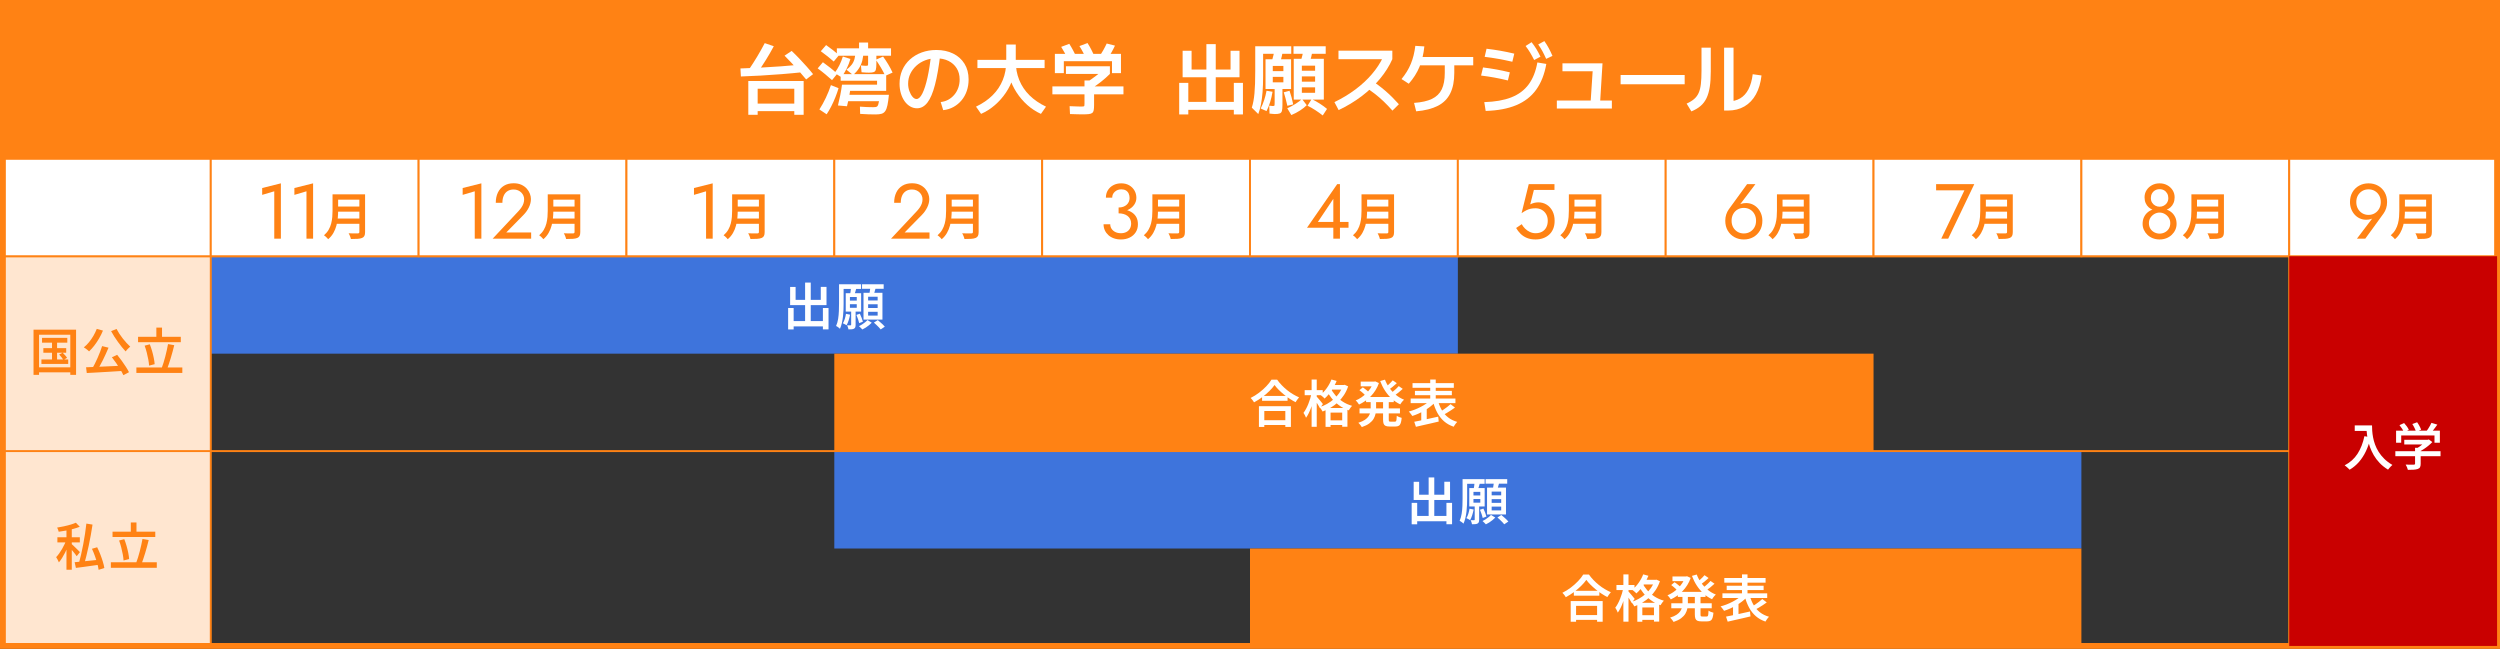 <?xml version="1.0" encoding="UTF-8"?><svg id="_レイヤー_2" xmlns="http://www.w3.org/2000/svg" width="1283" height="333" viewBox="0 0 1283 333"><rect x="0" y="0" width="1283" height="333" fill="#333333" stroke="none"/><defs><style>.cls-1,.cls-2,.cls-3,.cls-4{stroke:#ff8214;stroke-miterlimit:10;}.cls-1,.cls-5{fill:#fff;}.cls-2{stroke-width:3px;}.cls-2,.cls-4{fill:none;}.cls-6,.cls-3{fill:#ff8214;}.cls-7{fill:#c90000;}.cls-8{fill:#ffe6d0;}.cls-9{fill:#3e74dc;}</style></defs><g id="assets"><rect class="cls-9" x="108.17" y="131.5" width="640" height="50"/><rect class="cls-6" x="428.17" y="181.5" width="533.33" height="50"/><rect class="cls-9" x="428.17" y="231.5" width="640" height="50"/><rect class="cls-6" x="641.5" y="281.5" width="426.67" height="50"/><rect class="cls-8" x="1.5" y="131.5" width="106.67" height="200"/><rect class="cls-3" x="1.5" y="1.5" width="1280" height="80"/><rect class="cls-4" x="1.5" y="131.5" width="1280" height="200"/><path class="cls-5" d="M380.23,39.25l-.24-4.12c3.25-.11,6.61-.25,10.08-.42,3.47-.17,7.01-.39,10.64-.66,3.63-.27,7.27-.57,10.92-.92l.76,3.88c-3.76.4-7.49.75-11.18,1.04-3.69.29-7.3.54-10.82.74s-6.91.35-10.16.46ZM384.03,58.93v-17.36h28.4v17.36h-4.8v-1.88h-18.8v-3.88h18.8v-7.64h-18.8v13.4h-4.8ZM388.75,37.21l-4.36-1.6c1.39-2.03,2.77-4.19,4.16-6.5,1.39-2.31,2.69-4.63,3.92-6.98l4.64,1.6c-1.25,2.35-2.59,4.67-4.02,6.98-1.43,2.31-2.87,4.47-4.34,6.5ZM413.71,40.77c-1.04-1.28-2.19-2.63-3.46-4.06-1.27-1.43-2.55-2.84-3.86-4.24-1.31-1.4-2.56-2.7-3.76-3.9l3.64-2.44c1.25,1.17,2.53,2.45,3.84,3.82,1.31,1.37,2.58,2.75,3.82,4.14,1.24,1.39,2.35,2.71,3.34,3.96l-3.56,2.72Z"/><path class="cls-5" d="M426.99,41.13c-1.09-.99-2.25-1.99-3.46-3-1.21-1.01-2.51-2.03-3.9-3.04l2.68-3.16c1.36.99,2.66,1.97,3.9,2.94,1.24.97,2.39,1.97,3.46,2.98l-2.68,3.28ZM424.23,58.65l-3.72-2.48c1.17-1.81,2.27-3.8,3.3-5.96,1.03-2.16,1.9-4.33,2.62-6.52l3.92,1.56c-.45,1.52-1,3.08-1.64,4.68-.64,1.6-1.34,3.15-2.1,4.64-.76,1.49-1.55,2.85-2.38,4.08ZM427.87,31.57c-.96-.85-1.99-1.72-3.1-2.6-1.11-.88-2.29-1.77-3.54-2.68l2.72-3.16c1.23.85,2.39,1.71,3.5,2.58,1.11.87,2.15,1.73,3.14,2.58l-2.72,3.28ZM431.75,39.61l-3.44-2.2c.91-1.15,1.73-2.45,2.46-3.92.73-1.47,1.33-2.96,1.78-4.48l3.88,1.24c-.48,1.71-1.13,3.38-1.94,5.02-.81,1.64-1.73,3.09-2.74,4.34ZM445.99,37.29c-.37,0-.88-.01-1.52-.04-.64-.03-1.41-.08-2.32-.16l-.32-3.52c.64.08,1.17.13,1.6.16.43.03.76.04,1,.04.37,0,.63-.03.78-.08.15-.05.23-.18.26-.38.03-.2.04-.54.04-1.02v-3.68h-16.04v-3.8h11.4v-2.96h4.64v2.96h11.76v3.8h-7.52v4.08c0,1.36-.09,2.37-.26,3.02-.17.65-.53,1.08-1.06,1.28-.53.2-1.35.3-2.44.3ZM434.67,54.53l-4.64-.4c.45-1.79.85-3.56,1.2-5.32.35-1.76.64-3.55.88-5.36h18v-2h-18.68v-3.4h23.36v8.6h-18.52c-.19,1.31-.41,2.62-.68,3.94-.27,1.32-.57,2.63-.92,3.94ZM449.43,58.73c-1.15,0-2.39-.02-3.72-.06-1.33-.04-2.76-.11-4.28-.22l-.12-3.72c1.25.11,2.47.18,3.64.22,1.17.04,2.25.06,3.24.06.51,0,.91-.03,1.22-.08.31-.05.57-.17.78-.36.21-.19.39-.49.52-.9.13-.41.27-.99.4-1.74h-17.84v-3.28h22.92c-.21,2.19-.46,3.95-.74,5.3-.28,1.35-.66,2.37-1.14,3.06-.48.69-1.11,1.15-1.9,1.38-.79.23-1.78.34-2.98.34ZM437.83,38.53l-3.44-2.76c1.09-.8,1.98-1.64,2.66-2.52.68-.88,1.17-1.87,1.48-2.98.31-1.11.46-2.35.46-3.74h4.08c0,1.68-.18,3.21-.54,4.6-.36,1.39-.92,2.68-1.68,3.88-.76,1.2-1.77,2.37-3.02,3.52ZM454.31,38.93c-.64-1.41-1.38-2.82-2.22-4.22-.84-1.4-1.71-2.75-2.62-4.06l3.72-1.64c.91,1.25,1.79,2.59,2.64,4,.85,1.41,1.6,2.83,2.24,4.24l-3.76,1.68Z"/><path class="cls-5" d="M482.77,52.37c1.44-.16,2.75-.57,3.92-1.22,1.17-.65,2.19-1.49,3.06-2.52.87-1.03,1.54-2.21,2.02-3.54.48-1.33.72-2.77.72-4.32,0-2.21-.51-4.13-1.54-5.76-1.03-1.63-2.43-2.88-4.22-3.76s-3.87-1.32-6.24-1.32c-2,0-3.87.33-5.62,1-1.75.67-3.28,1.6-4.6,2.8-1.32,1.2-2.35,2.58-3.1,4.14s-1.12,3.26-1.12,5.1c0,1.31.21,2.56.64,3.76.43,1.2.97,2.18,1.62,2.94.65.76,1.34,1.14,2.06,1.14,1.04,0,2.04-.95,3-2.86.96-1.91,1.83-4.63,2.62-8.18.79-3.55,1.45-7.81,1.98-12.8l4.64.48c-.77,6.59-1.7,11.95-2.78,16.08s-2.37,7.17-3.88,9.12c-1.51,1.95-3.29,2.92-5.34,2.92-1.25,0-2.43-.32-3.52-.96-1.09-.64-2.05-1.53-2.86-2.68-.81-1.15-1.45-2.49-1.9-4.02-.45-1.53-.68-3.18-.68-4.94,0-2.53.46-4.85,1.38-6.96s2.23-3.93,3.94-5.48c1.71-1.55,3.71-2.75,6.02-3.6,2.31-.85,4.82-1.28,7.54-1.28,3.23,0,6.09.61,8.58,1.82,2.49,1.21,4.45,2.95,5.86,5.22,1.41,2.27,2.12,4.96,2.12,8.08,0,2.11-.31,4.07-.94,5.9-.63,1.83-1.52,3.43-2.68,4.82-1.16,1.39-2.53,2.52-4.12,3.4-1.59.88-3.35,1.43-5.3,1.64l-1.28-4.16Z"/><path class="cls-5" d="M503.49,58.45l-2.6-3.72c3.36-1.6,6.19-3.55,8.5-5.84,2.31-2.29,4.05-4.91,5.24-7.84,1.19-2.93,1.78-6.15,1.78-9.64v-8.56h4.88v8.56c0,2.88-.44,5.69-1.32,8.42-.88,2.73-2.12,5.29-3.72,7.68-1.6,2.39-3.48,4.52-5.64,6.4-2.16,1.88-4.53,3.39-7.12,4.54ZM501.61,34.93v-4.2h34.48v4.2h-34.48ZM534.21,58.45c-2.53-1.15-4.85-2.66-6.96-4.54-2.11-1.88-3.94-4.01-5.5-6.4-1.56-2.39-2.77-4.95-3.62-7.68-.85-2.73-1.28-5.54-1.28-8.42h4.44c0,3.49.59,6.71,1.78,9.64,1.19,2.93,2.93,5.55,5.24,7.84,2.31,2.29,5.14,4.24,8.5,5.84l-2.6,3.72Z"/><path class="cls-5" d="M555.6,58.69c-.64,0-1.48-.01-2.52-.04-1.04-.03-2.36-.07-3.96-.12l-.2-4.04c1.47.05,2.71.1,3.74.14,1.03.04,1.78.06,2.26.06.56,0,.95-.03,1.18-.08.23-.05.36-.19.4-.4.04-.21.06-.56.06-1.04v-4.76h-16.48v-4.08h16.48v-3.04h4.92v3.04h15.08v4.08h-15.08v5.48c0,1.12-.06,2-.18,2.64-.12.64-.37,1.11-.76,1.42-.39.31-.97.51-1.76.6-.79.09-1.85.14-3.18.14ZM541.36,37.53v-9.88h33.92v9.88h-4.6v-6.12h-24.72v6.12h-4.6ZM548.24,30.77c-.53-1.15-1.11-2.3-1.74-3.46-.63-1.16-1.26-2.25-1.9-3.26l4.16-1.56c.67,1.04,1.31,2.13,1.92,3.28.61,1.15,1.19,2.32,1.72,3.52l-4.16,1.48ZM547.04,37.93v-3.92h22.56v3.92h-22.56ZM557.64,30.57c-.56-1.23-1.15-2.43-1.76-3.6-.61-1.17-1.25-2.28-1.92-3.32l4.16-1.56c.67,1.04,1.31,2.15,1.92,3.34.61,1.19,1.2,2.39,1.76,3.62l-4.16,1.52ZM560.44,45.25l-2.4-3.2c1.57-1.04,3.11-2.13,4.6-3.28,1.49-1.15,2.89-2.31,4.2-3.48l2.76,2.64c-1.36,1.36-2.79,2.63-4.28,3.82-1.49,1.19-3.12,2.35-4.88,3.5ZM568.28,30.37l-4.2-1.12c.75-1.15,1.45-2.3,2.1-3.46.65-1.16,1.25-2.31,1.78-3.46l4.24,1.08c-.51,1.12-1.1,2.27-1.78,3.46-.68,1.19-1.39,2.35-2.14,3.5Z"/><path class="cls-5" d="M605.16,58.73v-16.2h4.68v9.76h9.28v-12.64h-12.2v-13.6h4.6v9.64h7.6v-13.04h4.8v13.04h7.6v-9.64h4.6v13.6h-12.2v12.64h9.28v-9.76h4.68v16.2h-4.68v-2.36h-23.36v2.36h-4.68Z"/><path class="cls-5" d="M645.75,58.53l-3.32-3.28c.35-1.12.63-2.26.84-3.42.21-1.16.39-2.45.52-3.88.13-1.43.23-3.09.3-4.98.07-1.89.1-4.11.1-6.64v-12.6h18.48v3.88h-14.44v11.36c0,3.12-.09,5.87-.28,8.26-.19,2.39-.46,4.49-.82,6.32-.36,1.83-.82,3.49-1.38,4.98ZM649.99,57.01l-3-1.32c.67-1.33,1.26-2.78,1.78-4.34s.93-3.15,1.22-4.78l3.08.52c-.29,1.81-.7,3.57-1.22,5.26-.52,1.69-1.14,3.25-1.86,4.66ZM654.23,58.53c-.27,0-.62-.03-1.06-.08-.44-.05-.99-.11-1.66-.16l-.12-4.08c.48.05.87.1,1.18.14s.51.06.62.06c.32,0,.55-.03.68-.08.13-.05.21-.22.24-.5.03-.28.04-.74.04-1.38v-6.76h-.96v-3.44h5.44v-2.8h-5.44v-2.96h5.44v-2.64h-5.44v11.84h-3.72v-15.28h13.12v15.28h-4.44v8.12c0,1.39-.09,2.41-.26,3.08-.17.67-.54,1.11-1.1,1.32-.56.21-1.41.32-2.56.32ZM656.95,32.25l-4.24-.8c.29-1.01.57-2.08.84-3.2s.52-2.33.76-3.64l4.24.72c-.24,1.31-.49,2.53-.76,3.66-.27,1.13-.55,2.22-.84,3.26ZM660.67,54.29c-.27-1.23-.56-2.43-.88-3.62-.32-1.19-.64-2.29-.96-3.3l2.96-.8c.37,1.09.72,2.23,1.04,3.4s.6,2.37.84,3.6l-3,.72ZM662.71,59.05l-2.08-3.48c1.52-.69,2.95-1.46,4.28-2.3,1.33-.84,2.43-1.66,3.28-2.46l2.44,3.16c-.88.91-2.02,1.81-3.42,2.72-1.4.91-2.9,1.69-4.5,2.36ZM663.83,27.61v-3.88h16.52v3.88h-16.52ZM663.95,51.13v-20.96h15.44v20.96h-11.28v-3.52h6.8v-2.8h-6.8v-2.88h6.8v-2.72h-6.8v-2.92h6.8v-2.6h-6.8v17.44h-4.16ZM672.03,32.41l-4.52-.76c.32-1.09.62-2.22.9-3.38.28-1.16.53-2.38.74-3.66l4.6.72c-.24,1.28-.5,2.51-.78,3.7-.28,1.19-.59,2.31-.94,3.38ZM678.83,59.25c-1.15-.91-2.39-1.8-3.74-2.68-1.35-.88-2.7-1.65-4.06-2.32l2.12-3.4c1.49.72,2.92,1.52,4.28,2.4,1.36.88,2.56,1.76,3.6,2.64l-2.2,3.36Z"/><path class="cls-5" d="M684.83,52.41c3.95-1.92,7.53-4.09,10.76-6.5,3.23-2.41,6.04-5.02,8.44-7.82,2.4-2.8,4.33-5.75,5.8-8.84l1.44,1.12h-24.36v-4.36h27.64v4.36c-1.55,3.49-3.67,6.86-6.36,10.1-2.69,3.24-5.84,6.22-9.44,8.94-3.6,2.72-7.52,5.08-11.76,7.08l-2.16-4.08ZM714.59,56.77c-1.52-1.73-3.02-3.31-4.5-4.72-1.48-1.41-3.01-2.73-4.6-3.96-1.59-1.23-3.29-2.41-5.1-3.56l3.16-3.4c2.64,1.65,5.13,3.5,7.48,5.54,2.35,2.04,4.64,4.31,6.88,6.82l-3.32,3.28Z"/><path class="cls-5" d="M719.26,40.57c2.05-2.48,3.65-5.09,4.78-7.82,1.13-2.73,1.9-5.81,2.3-9.22l4.64.28c-.4,3.95-1.24,7.46-2.52,10.54-1.28,3.08-3.11,5.95-5.48,8.62l-3.72-2.4ZM725.7,52.81c3.81-.27,6.87-.95,9.18-2.06,2.31-1.11,3.98-2.74,5.02-4.9s1.56-4.96,1.56-8.4v-6.2h4.88v6.2c0,4.19-.69,7.67-2.06,10.46-1.37,2.79-3.5,4.92-6.38,6.4s-6.59,2.42-11.12,2.82l-1.08-4.32ZM726.86,33.53v-4.28h29.2v4.28h-29.2Z"/><path class="cls-5" d="M773.85,41.29c-2.51-.61-4.84-1.11-7-1.5-2.16-.39-4.41-.73-6.76-1.02l1-4.16c2.35.29,4.6.63,6.76,1.02,2.16.39,4.49.89,7,1.5l-1,4.16ZM761.73,52.41c5.49-.16,10.11-.97,13.86-2.44,3.75-1.47,6.71-3.68,8.9-6.64,2.19-2.96,3.68-6.72,4.48-11.28l4.6.76c-.93,5.31-2.67,9.71-5.2,13.22-2.53,3.51-5.94,6.15-10.22,7.94-4.28,1.79-9.51,2.77-15.7,2.96l-.72-4.52ZM776.13,31.69c-2.56-.59-4.96-1.08-7.2-1.48s-4.57-.75-7-1.04l.96-4.16c2.45.29,4.8.63,7.04,1.02s4.64.89,7.2,1.5l-1,4.16ZM787.33,30.81c-.72-1.44-1.42-2.73-2.1-3.86-.68-1.13-1.45-2.25-2.3-3.34l3.08-1.96c.91,1.15,1.73,2.32,2.46,3.52.73,1.2,1.43,2.51,2.1,3.92l-3.24,1.72ZM793.49,30.21c-.67-1.49-1.31-2.82-1.94-3.98-.63-1.16-1.34-2.3-2.14-3.42l3.16-1.72c.83,1.17,1.57,2.37,2.24,3.6.67,1.23,1.31,2.56,1.92,4l-3.24,1.52Z"/><path class="cls-5" d="M798.97,55.69v-4.08h28.24v4.08h-28.24ZM816.21,53.81l1.24-18.76,1.36,1.52h-16.96v-4.08h20.56l-1.32,21.36-4.88-.04Z"/><path class="cls-5" d="M831.69,43.25v-4.76h32.88v4.76h-32.88Z"/><path class="cls-5" d="M865.57,53.17c1.55-.69,2.82-1.47,3.82-2.32,1-.85,1.78-1.89,2.34-3.12.56-1.23.95-2.76,1.16-4.6.21-1.84.32-4.12.32-6.84v-11.84h4.76v12.2c0,3.07-.17,5.72-.52,7.96-.35,2.24-.9,4.15-1.66,5.74-.76,1.59-1.77,2.93-3.04,4.02-1.27,1.09-2.85,2.03-4.74,2.8l-2.44-4ZM884.81,56.73V24.45h4.84v30.12l-2.84-2.52c2.4,0,4.48-.52,6.24-1.56,1.76-1.04,3.18-2.6,4.26-4.68s1.81-4.65,2.18-7.72l4.52.64c-.43,3.79-1.39,7.03-2.88,9.72-1.49,2.69-3.45,4.75-5.88,6.16-2.43,1.41-5.24,2.12-8.44,2.12h-2Z"/><rect class="cls-1" x="1.5" y="81.5" width="106.67" height="50"/><rect class="cls-1" x="108.17" y="81.5" width="106.67" height="50"/><path class="cls-6" d="M134.55,96.49l9.6-2.4v28.4h-3.4v-24.32l-6.2,1.84v-3.52Z"/><path class="cls-6" d="M151.08,96.49l9.6-2.4v28.4h-3.4v-24.32l-6.2,1.84v-3.52Z"/><path class="cls-6" d="M170.67,99.74h2.86v8.45c0,1.13-.06,2.34-.18,3.63-.12,1.29-.36,2.6-.7,3.93-.35,1.33-.86,2.59-1.55,3.8-.68,1.2-1.58,2.28-2.69,3.21-.14-.19-.34-.42-.6-.69-.26-.27-.53-.52-.81-.77-.28-.24-.52-.43-.73-.55,1-.87,1.8-1.82,2.39-2.85.59-1.03,1.03-2.11,1.31-3.22s.47-2.23.56-3.34c.09-1.11.13-2.17.13-3.17v-8.42ZM172.41,112.14h13.23v2.73h-13.23v-2.73ZM172.54,99.74h13.16v2.73h-13.16v-2.73ZM172.57,105.98h13.26v2.65h-13.26v-2.65ZM184.4,99.74h2.96v19.34c0,.87-.12,1.53-.36,2-.24.47-.64.81-1.2,1.04-.59.24-1.35.39-2.27.45s-2.08.09-3.44.09c-.05-.28-.14-.59-.27-.95-.13-.36-.27-.71-.43-1.08-.16-.36-.31-.67-.47-.91.64.03,1.29.06,1.94.06.65,0,1.22.01,1.72.01h1.03c.31-.02.52-.08.64-.2.11-.11.17-.3.17-.56v-19.32Z"/><rect class="cls-1" x="214.83" y="81.5" width="106.67" height="50"/><path class="cls-6" d="M237.44,96.49l9.6-2.4v28.4h-3.4v-24.32l-6.2,1.84v-3.52Z"/><path class="cls-6" d="M266.07,108.37c.61-.67,1.14-1.33,1.58-1.98.44-.65.77-1.32,1-2,.23-.68.34-1.39.34-2.14,0-.61-.12-1.21-.36-1.8-.24-.59-.59-1.12-1.06-1.6-.47-.48-1.03-.87-1.7-1.16s-1.43-.44-2.28-.44c-1.2,0-2.23.27-3.1.82-.87.55-1.53,1.33-1.98,2.36-.45,1.03-.68,2.25-.68,3.66h-3.4c0-2,.36-3.75,1.08-5.26.72-1.51,1.77-2.68,3.14-3.52,1.37-.84,3.02-1.26,4.94-1.26,1.55,0,2.88.26,4,.78s2.04,1.19,2.76,2c.72.81,1.25,1.69,1.6,2.62.35.93.52,1.83.52,2.68,0,1.44-.35,2.87-1.04,4.28-.69,1.41-1.59,2.68-2.68,3.8l-8.92,9.08h12.76v3.2h-19.76l13.24-14.12Z"/><path class="cls-6" d="M281.11,99.74h2.86v8.45c0,1.13-.06,2.34-.18,3.63-.12,1.29-.36,2.6-.7,3.93-.35,1.33-.86,2.59-1.55,3.8-.68,1.2-1.58,2.28-2.69,3.21-.14-.19-.34-.42-.6-.69-.26-.27-.53-.52-.81-.77-.28-.24-.52-.43-.73-.55,1-.87,1.8-1.82,2.39-2.85.59-1.03,1.03-2.11,1.31-3.22s.47-2.23.56-3.34c.09-1.11.13-2.17.13-3.17v-8.42ZM282.85,112.14h13.23v2.73h-13.23v-2.73ZM282.98,99.74h13.16v2.73h-13.16v-2.73ZM283.01,105.98h13.26v2.65h-13.26v-2.65ZM294.84,99.74h2.96v19.34c0,.87-.12,1.53-.36,2-.24.47-.64.81-1.2,1.04-.59.24-1.35.39-2.27.45s-2.08.09-3.44.09c-.05-.28-.14-.59-.27-.95-.13-.36-.27-.71-.43-1.08-.16-.36-.31-.67-.47-.91.64.03,1.29.06,1.94.06.65,0,1.22.01,1.72.01h1.03c.31-.02.52-.08.64-.2.11-.11.17-.3.17-.56v-19.32Z"/><rect class="cls-1" x="321.5" y="81.5" width="106.67" height="50"/><path class="cls-6" d="M356.15,96.49l9.6-2.4v28.4h-3.4v-24.32l-6.2,1.84v-3.52Z"/><path class="cls-6" d="M375.74,99.74h2.86v8.45c0,1.13-.06,2.34-.18,3.63-.12,1.29-.36,2.6-.7,3.93-.35,1.33-.86,2.59-1.55,3.8-.68,1.2-1.58,2.28-2.69,3.21-.14-.19-.34-.42-.6-.69-.26-.27-.53-.52-.81-.77-.28-.24-.52-.43-.73-.55,1-.87,1.8-1.82,2.39-2.85s1.03-2.11,1.31-3.22.47-2.23.56-3.34.13-2.17.13-3.17v-8.42ZM377.48,112.14h13.23v2.73h-13.23v-2.73ZM377.61,99.74h13.16v2.73h-13.16v-2.73ZM377.63,105.98h13.26v2.65h-13.26v-2.65ZM389.46,99.74h2.96v19.34c0,.87-.12,1.53-.36,2-.24.47-.64.81-1.2,1.04-.59.24-1.35.39-2.27.45-.93.06-2.08.09-3.45.09-.05-.28-.14-.59-.27-.95-.13-.36-.27-.71-.43-1.08-.16-.36-.31-.67-.47-.91.64.03,1.29.06,1.94.06.65,0,1.22.01,1.72.01h1.03c.31-.02.52-.08.64-.2.11-.11.17-.3.17-.56v-19.32Z"/><rect class="cls-1" x="428.17" y="81.5" width="106.67" height="50"/><path class="cls-6" d="M470.51,108.37c.61-.67,1.14-1.33,1.58-1.98.44-.65.77-1.32,1-2,.23-.68.34-1.39.34-2.14,0-.61-.12-1.21-.36-1.8-.24-.59-.59-1.12-1.06-1.6-.47-.48-1.03-.87-1.7-1.16s-1.43-.44-2.28-.44c-1.2,0-2.23.27-3.1.82-.87.55-1.53,1.33-1.98,2.36-.45,1.03-.68,2.25-.68,3.66h-3.4c0-2,.36-3.75,1.08-5.26.72-1.51,1.77-2.68,3.14-3.52,1.37-.84,3.02-1.26,4.94-1.26,1.55,0,2.88.26,4,.78s2.04,1.19,2.76,2c.72.81,1.25,1.69,1.6,2.62.35.93.52,1.83.52,2.68,0,1.44-.35,2.87-1.04,4.28-.69,1.41-1.59,2.68-2.68,3.8l-8.92,9.08h12.76v3.2h-19.76l13.24-14.12Z"/><path class="cls-6" d="M485.55,99.74h2.86v8.45c0,1.13-.06,2.34-.18,3.63-.12,1.29-.36,2.6-.7,3.93-.35,1.33-.86,2.59-1.55,3.8-.68,1.2-1.58,2.28-2.69,3.21-.14-.19-.34-.42-.6-.69-.26-.27-.53-.52-.81-.77-.28-.24-.52-.43-.73-.55,1-.87,1.8-1.82,2.39-2.85.59-1.03,1.03-2.11,1.31-3.22s.47-2.23.56-3.34c.09-1.11.13-2.17.13-3.17v-8.42ZM487.29,112.14h13.23v2.73h-13.23v-2.73ZM487.42,99.74h13.16v2.73h-13.16v-2.73ZM487.45,105.98h13.26v2.65h-13.26v-2.65ZM499.28,99.74h2.96v19.34c0,.87-.12,1.53-.36,2-.24.47-.64.81-1.2,1.04-.59.24-1.35.39-2.27.45s-2.08.09-3.44.09c-.05-.28-.14-.59-.27-.95-.13-.36-.27-.71-.43-1.08-.16-.36-.31-.67-.47-.91.64.03,1.29.06,1.94.06.65,0,1.22.01,1.72.01h1.03c.31-.02.52-.08.64-.2.11-.11.17-.3.17-.56v-19.32Z"/><rect class="cls-1" x="534.83" y="81.5" width="106.67" height="50"/><path class="cls-6" d="M571.58,122.29c-1.09-.4-2.03-.95-2.8-1.66s-1.37-1.53-1.8-2.48c-.43-.95-.64-1.97-.64-3.06h3.44c0,.88.23,1.67.7,2.36.47.69,1.11,1.24,1.94,1.64.83.4,1.77.6,2.84.6s1.99-.21,2.78-.62c.79-.41,1.39-.99,1.82-1.74.43-.75.64-1.63.64-2.64,0-.85-.17-1.61-.5-2.26-.33-.65-.79-1.2-1.38-1.64-.59-.44-1.27-.77-2.04-.98-.77-.21-1.61-.32-2.52-.32v-2.2c1.36,0,2.63.15,3.82.44,1.19.29,2.24.75,3.16,1.38.92.63,1.64,1.43,2.16,2.42.52.99.78,2.17.78,3.56,0,1.57-.38,2.95-1.14,4.12-.76,1.17-1.79,2.08-3.1,2.72s-2.8.96-4.48.96c-1.36,0-2.59-.2-3.68-.6ZM574.06,106.49c.91,0,1.71-.13,2.4-.38.69-.25,1.28-.6,1.76-1.04s.85-.95,1.1-1.54c.25-.59.38-1.21.38-1.88,0-.88-.16-1.66-.48-2.34-.32-.68-.79-1.21-1.42-1.58-.63-.37-1.41-.56-2.34-.56-1.31,0-2.41.41-3.32,1.22-.91.81-1.36,1.83-1.36,3.06h-3.24c0-1.47.34-2.75,1.02-3.84.68-1.09,1.61-1.95,2.8-2.58,1.19-.63,2.54-.94,4.06-.94,1.6,0,2.98.35,4.14,1.04,1.16.69,2.05,1.6,2.68,2.72.63,1.12.94,2.35.94,3.68s-.39,2.51-1.16,3.6c-.77,1.09-1.84,1.96-3.2,2.6-1.36.64-2.95.96-4.76.96v-2.2Z"/><path class="cls-6" d="M591.41,99.74h2.86v8.45c0,1.13-.06,2.34-.18,3.63-.12,1.29-.36,2.6-.7,3.93-.35,1.33-.86,2.59-1.55,3.8-.68,1.2-1.58,2.28-2.69,3.21-.14-.19-.34-.42-.6-.69-.26-.27-.53-.52-.81-.77-.28-.24-.52-.43-.73-.55,1-.87,1.8-1.82,2.39-2.85.59-1.03,1.03-2.11,1.31-3.22s.47-2.23.56-3.34c.09-1.11.13-2.17.13-3.17v-8.42ZM593.15,112.14h13.23v2.73h-13.23v-2.73ZM593.28,99.74h13.16v2.73h-13.16v-2.73ZM593.3,105.98h13.26v2.65h-13.26v-2.65ZM605.13,99.74h2.96v19.34c0,.87-.12,1.53-.36,2-.24.47-.64.81-1.2,1.04-.59.24-1.35.39-2.27.45s-2.08.09-3.44.09c-.05-.28-.14-.59-.27-.95-.13-.36-.27-.71-.43-1.08-.16-.36-.31-.67-.47-.91.64.03,1.29.06,1.94.06.65,0,1.22.01,1.72.01h1.03c.31-.02.52-.08.64-.2.11-.11.17-.3.17-.56v-19.32Z"/><rect class="cls-1" x="641.5" y="81.5" width="106.67" height="50"/><path class="cls-6" d="M686.26,94.49h1.4v28h-3.4v-20.44l-7.92,11.84h15.72v3h-21.32l15.52-22.4Z"/><path class="cls-6" d="M698.74,99.74h2.86v8.45c0,1.13-.06,2.34-.18,3.63-.12,1.29-.36,2.6-.7,3.93-.35,1.33-.86,2.59-1.55,3.8-.68,1.2-1.58,2.28-2.69,3.21-.14-.19-.34-.42-.6-.69-.26-.27-.53-.52-.81-.77-.28-.24-.52-.43-.73-.55,1-.87,1.8-1.82,2.39-2.85.59-1.03,1.03-2.11,1.31-3.22s.47-2.23.56-3.34c.09-1.11.13-2.17.13-3.17v-8.42ZM700.48,112.14h13.23v2.73h-13.23v-2.73ZM700.61,99.74h13.16v2.73h-13.16v-2.73ZM700.64,105.98h13.26v2.65h-13.26v-2.65ZM712.47,99.74h2.96v19.34c0,.87-.12,1.53-.36,2-.24.47-.64.81-1.2,1.04-.59.24-1.35.39-2.27.45s-2.08.09-3.44.09c-.05-.28-.14-.59-.27-.95-.13-.36-.27-.71-.43-1.08-.16-.36-.31-.67-.47-.91.64.03,1.29.06,1.94.06.65,0,1.22.01,1.72.01h1.03c.31-.02.52-.08.64-.2.11-.11.17-.3.17-.56v-19.32Z"/><rect class="cls-1" x="748.17" y="81.5" width="106.67" height="50"/><path class="cls-6" d="M797.07,117.49c-.51,1.2-1.21,2.2-2.12,3-.91.8-1.95,1.4-3.12,1.8-1.17.4-2.44.6-3.8.6-1.71,0-3.19-.27-4.46-.8-1.27-.53-2.35-1.25-3.24-2.14-.89-.89-1.65-1.87-2.26-2.94l2.88-1.96c.43.8.99,1.55,1.7,2.26.71.71,1.53,1.28,2.46,1.72.93.44,1.91.66,2.92.66,1.33,0,2.47-.27,3.4-.8.93-.53,1.65-1.28,2.14-2.24.49-.96.74-2.08.74-3.36s-.27-2.4-.82-3.36c-.55-.96-1.29-1.71-2.24-2.24-.95-.53-2.02-.8-3.22-.8-.88,0-1.69.07-2.42.22-.73.15-1.47.4-2.2.76-.73.36-1.58.87-2.54,1.54l3.68-14.92h13.2v3h-10.56l-1.88,7.4c.67-.35,1.35-.61,2.06-.78.71-.17,1.41-.26,2.1-.26,1.6,0,3.03.4,4.3,1.2,1.27.8,2.26,1.91,2.98,3.32.72,1.41,1.08,3.05,1.08,4.92,0,1.6-.25,3-.76,4.2Z"/><path class="cls-6" d="M805.15,99.74h2.86v8.45c0,1.13-.06,2.34-.18,3.63-.12,1.29-.36,2.6-.7,3.93-.35,1.33-.86,2.59-1.55,3.8-.68,1.2-1.58,2.28-2.69,3.21-.14-.19-.34-.42-.6-.69-.26-.27-.53-.52-.81-.77-.28-.24-.52-.43-.73-.55,1-.87,1.8-1.82,2.39-2.85.59-1.03,1.03-2.11,1.31-3.22s.47-2.23.56-3.34c.09-1.11.13-2.17.13-3.17v-8.42ZM806.89,112.14h13.23v2.73h-13.23v-2.73ZM807.02,99.74h13.16v2.73h-13.16v-2.73ZM807.05,105.98h13.26v2.65h-13.26v-2.65ZM818.88,99.74h2.96v19.34c0,.87-.12,1.53-.36,2-.24.47-.64.81-1.2,1.04-.59.24-1.35.39-2.27.45s-2.08.09-3.44.09c-.05-.28-.14-.59-.27-.95-.13-.36-.27-.71-.43-1.08-.16-.36-.31-.67-.47-.91.64.03,1.29.06,1.94.06.65,0,1.22.01,1.72.01h1.03c.31-.02.52-.08.64-.2.11-.11.17-.3.17-.56v-19.32Z"/><rect class="cls-1" x="854.83" y="81.5" width="106.67" height="50"/><path class="cls-6" d="M900.89,94.49l-8.76,11.56-.24-.2c.53-.67,1.15-1.11,1.86-1.32.71-.21,1.51-.32,2.42-.32,1.15,0,2.22.23,3.22.68,1,.45,1.88,1.09,2.64,1.92.76.83,1.35,1.79,1.78,2.9.43,1.11.64,2.3.64,3.58,0,1.92-.42,3.6-1.26,5.04-.84,1.44-1.97,2.56-3.4,3.36-1.43.8-3.05,1.2-4.86,1.2s-3.4-.4-4.84-1.2c-1.44-.8-2.58-1.92-3.42-3.36-.84-1.44-1.26-3.12-1.26-5.04,0-1.15.16-2.21.48-3.2.32-.99.75-1.85,1.28-2.6l9.44-13h4.28ZM889.47,116.67c.55.97,1.29,1.74,2.24,2.3.95.56,2.02.84,3.22.84s2.27-.28,3.22-.84c.95-.56,1.69-1.33,2.24-2.3.55-.97.82-2.1.82-3.38s-.27-2.42-.82-3.42c-.55-1-1.29-1.78-2.24-2.34-.95-.56-2.02-.84-3.22-.84s-2.27.28-3.22.84c-.95.56-1.69,1.34-2.24,2.34-.55,1-.82,2.14-.82,3.42s.27,2.41.82,3.38Z"/><path class="cls-6" d="M911.94,99.74h2.86v8.45c0,1.13-.06,2.34-.18,3.63-.12,1.29-.36,2.6-.7,3.93-.35,1.33-.86,2.59-1.55,3.8-.68,1.2-1.58,2.28-2.69,3.21-.14-.19-.34-.42-.6-.69-.26-.27-.53-.52-.81-.77-.28-.24-.52-.43-.73-.55,1-.87,1.8-1.82,2.39-2.85.59-1.03,1.03-2.11,1.31-3.22s.47-2.23.56-3.34c.09-1.11.13-2.17.13-3.17v-8.42ZM913.69,112.14h13.23v2.73h-13.23v-2.73ZM913.82,99.74h13.16v2.73h-13.16v-2.73ZM913.84,105.98h13.26v2.65h-13.26v-2.65ZM925.67,99.74h2.96v19.34c0,.87-.12,1.53-.36,2-.24.47-.64.81-1.2,1.04-.59.24-1.35.39-2.27.45s-2.08.09-3.44.09c-.05-.28-.14-.59-.27-.95-.13-.36-.27-.71-.43-1.08-.16-.36-.31-.67-.47-.91.64.03,1.29.06,1.94.06.65,0,1.22.01,1.72.01h1.03c.31-.02.52-.08.64-.2.11-.11.17-.3.17-.56v-19.32Z"/><rect class="cls-1" x="961.5" y="81.5" width="106.67" height="50"/><path class="cls-6" d="M993.61,94.49h19.6l-13.4,28h-3.56l11.88-24.8h-14.52v-3.2Z"/><path class="cls-6" d="M1016.28,99.74h2.86v8.45c0,1.13-.06,2.34-.18,3.63-.12,1.29-.36,2.6-.7,3.93-.35,1.33-.86,2.59-1.55,3.8-.68,1.2-1.58,2.28-2.69,3.21-.14-.19-.34-.42-.6-.69-.26-.27-.53-.52-.81-.77-.28-.24-.52-.43-.73-.55,1-.87,1.8-1.82,2.39-2.85.59-1.03,1.03-2.11,1.31-3.22s.47-2.23.56-3.34c.09-1.11.13-2.17.13-3.17v-8.42ZM1018.02,112.14h13.23v2.73h-13.23v-2.73ZM1018.15,99.74h13.16v2.73h-13.16v-2.73ZM1018.17,105.98h13.26v2.65h-13.26v-2.65ZM1030,99.74h2.96v19.34c0,.87-.12,1.53-.36,2-.24.47-.64.81-1.2,1.04-.59.24-1.35.39-2.27.45s-2.08.09-3.44.09c-.05-.28-.14-.59-.27-.95-.13-.36-.27-.71-.43-1.08-.16-.36-.31-.67-.47-.91.64.03,1.29.06,1.94.06.65,0,1.22.01,1.72.01h1.03c.31-.02.52-.08.64-.2.11-.11.17-.3.17-.56v-19.32Z"/><rect class="cls-1" x="1068.17" y="81.5" width="106.67" height="50"/><path class="cls-6" d="M1100.28,111.47c.47-1,1.11-1.84,1.92-2.52s1.75-1.19,2.8-1.54c1.05-.35,2.15-.52,3.3-.52s2.25.17,3.3.52c1.05.35,1.99.86,2.8,1.54.81.68,1.45,1.52,1.92,2.52.47,1,.7,2.14.7,3.42,0,1.09-.22,2.12-.66,3.08s-1.05,1.81-1.84,2.56c-.79.75-1.71,1.33-2.76,1.74-1.05.41-2.21.62-3.46.62s-2.41-.21-3.46-.62c-1.05-.41-1.97-.99-2.76-1.74-.79-.75-1.4-1.6-1.84-2.56s-.66-1.99-.66-3.08c0-1.28.23-2.42.7-3.42ZM1101.6,97.63c.68-1.08,1.6-1.94,2.76-2.58s2.47-.96,3.94-.96,2.78.32,3.94.96c1.16.64,2.08,1.5,2.76,2.58.68,1.08,1.02,2.29,1.02,3.62,0,1.09-.19,2.07-.56,2.94-.37.87-.9,1.61-1.58,2.22-.68.61-1.49,1.08-2.44,1.4-.95.32-1.99.48-3.14.48s-2.19-.16-3.14-.48c-.95-.32-1.76-.79-2.44-1.4-.68-.61-1.21-1.35-1.58-2.22-.37-.87-.56-1.85-.56-2.94,0-1.33.34-2.54,1.02-3.62ZM1103.6,117.41c.52.8,1.2,1.41,2.04,1.84.84.43,1.73.64,2.66.64s1.82-.21,2.66-.64c.84-.43,1.52-1.04,2.04-1.84.52-.8.78-1.77.78-2.92,0-1.01-.26-1.93-.78-2.74-.52-.81-1.2-1.46-2.04-1.94s-1.73-.72-2.66-.72-1.82.24-2.66.72c-.84.48-1.52,1.13-2.04,1.94-.52.81-.78,1.73-.78,2.74,0,1.15.26,2.12.78,2.92ZM1104.44,103.97c.41.67.96,1.19,1.64,1.56.68.37,1.42.56,2.22.56s1.54-.19,2.22-.56c.68-.37,1.23-.89,1.64-1.56.41-.67.62-1.44.62-2.32s-.19-1.67-.58-2.36c-.39-.69-.91-1.23-1.58-1.62-.67-.39-1.44-.58-2.32-.58s-1.62.19-2.3.58c-.68.39-1.21.93-1.6,1.62-.39.69-.58,1.48-.58,2.36s.21,1.65.62,2.32Z"/><path class="cls-6" d="M1124.64,99.74h2.86v8.45c0,1.13-.06,2.34-.18,3.63-.12,1.29-.36,2.6-.7,3.93-.35,1.33-.86,2.59-1.55,3.8-.68,1.2-1.58,2.28-2.69,3.21-.14-.19-.34-.42-.6-.69-.26-.27-.53-.52-.81-.77-.28-.24-.52-.43-.73-.55,1-.87,1.8-1.82,2.39-2.85.59-1.03,1.03-2.11,1.31-3.22s.47-2.23.56-3.34c.09-1.11.13-2.17.13-3.17v-8.42ZM1126.38,112.14h13.23v2.73h-13.23v-2.73ZM1126.51,99.74h13.16v2.73h-13.16v-2.73ZM1126.53,105.98h13.26v2.65h-13.26v-2.65ZM1138.36,99.74h2.96v19.34c0,.87-.12,1.53-.36,2-.24.47-.64.81-1.2,1.04-.59.24-1.35.39-2.27.45s-2.08.09-3.44.09c-.05-.28-.14-.59-.27-.95-.13-.36-.27-.71-.43-1.08-.16-.36-.31-.67-.47-.91.64.03,1.29.06,1.94.06.65,0,1.22.01,1.72.01h1.03c.31-.02.52-.08.64-.2.11-.11.17-.3.17-.56v-19.32Z"/><rect class="cls-1" x="1174.83" y="81.5" width="106.67" height="50"/><line class="cls-1" x1="1174.83" y1="131.5" x2="1174.83" y2="331.5"/><line class="cls-1" x1="108.17" y1="131.5" x2="108.17" y2="331.5"/><path class="cls-6" d="M1209.57,122.49l8.76-11.56.24.2c-.53.67-1.15,1.11-1.86,1.32-.71.21-1.51.32-2.42.32-1.15,0-2.22-.23-3.22-.68-1-.45-1.88-1.09-2.64-1.92-.76-.83-1.35-1.79-1.78-2.9-.43-1.11-.64-2.3-.64-3.58,0-1.92.42-3.6,1.26-5.04.84-1.44,1.98-2.56,3.42-3.36,1.44-.8,3.05-1.2,4.84-1.2s3.43.4,4.86,1.2c1.43.8,2.56,1.92,3.4,3.36.84,1.44,1.26,3.12,1.26,5.04,0,1.15-.16,2.21-.48,3.2-.32.99-.75,1.85-1.28,2.6l-9.44,13h-4.28ZM1220.99,100.31c-.55-.97-1.29-1.74-2.24-2.3-.95-.56-2.02-.84-3.22-.84s-2.27.28-3.22.84c-.95.56-1.69,1.33-2.24,2.3-.55.97-.82,2.1-.82,3.38s.27,2.41.82,3.4c.55.99,1.29,1.77,2.24,2.34.95.57,2.02.86,3.22.86s2.27-.29,3.22-.86c.95-.57,1.69-1.35,2.24-2.34.55-.99.82-2.12.82-3.4s-.27-2.41-.82-3.38Z"/><path class="cls-6" d="M1231.34,99.74h2.86v8.45c0,1.13-.06,2.34-.18,3.63-.12,1.29-.36,2.6-.7,3.93-.35,1.33-.86,2.59-1.55,3.8-.68,1.2-1.58,2.28-2.69,3.21-.14-.19-.34-.42-.6-.69-.26-.27-.53-.52-.81-.77-.28-.24-.52-.43-.73-.55,1-.87,1.8-1.82,2.39-2.85.59-1.03,1.03-2.11,1.31-3.22s.47-2.23.56-3.34c.09-1.11.13-2.17.13-3.17v-8.42ZM1233.09,112.14h13.23v2.73h-13.23v-2.73ZM1233.22,99.74h13.16v2.73h-13.16v-2.73ZM1233.24,105.98h13.26v2.65h-13.26v-2.65ZM1245.07,99.74h2.96v19.34c0,.87-.12,1.53-.36,2-.24.47-.64.81-1.2,1.04-.59.24-1.35.39-2.27.45s-2.08.09-3.44.09c-.05-.28-.14-.59-.27-.95-.13-.36-.27-.71-.43-1.08-.16-.36-.31-.67-.47-.91.64.03,1.29.06,1.94.06.65,0,1.22.01,1.72.01h1.03c.31-.02.52-.08.64-.2.11-.11.17-.3.17-.56v-19.32Z"/><rect class="cls-2" x="1.5" y="1.5" width="1280" height="330"/><path class="cls-6" d="M17.2,169.2h21.84v23.19h-2.96v-20.62h-16.04v20.62h-2.83v-23.19ZM18.74,188.52h18.69v2.57h-18.69v-2.57ZM21.26,184.49h13.75v2.29h-13.75v-2.29ZM21.57,173.41h12.97v2.44h-12.97v-2.44ZM22.25,178.66h11.73v2.37h-11.73v-2.37ZM26.69,174.16h2.6v11.54h-2.6v-11.54ZM30.36,181.94l1.77-.94c.42.4.85.84,1.29,1.34s.78.93,1,1.31l-1.87,1.07c-.23-.38-.55-.84-.96-1.36s-.82-1-1.22-1.42Z"/><path class="cls-6" d="M49.67,168.78l3.17.88c-.56,1.37-1.22,2.71-1.99,4.03-.77,1.32-1.59,2.54-2.47,3.68-.88,1.14-1.76,2.12-2.67,2.95-.19-.21-.45-.44-.78-.7-.33-.26-.67-.52-1.01-.77-.35-.25-.65-.45-.91-.58.94-.75,1.82-1.62,2.65-2.63.83-1.01,1.59-2.1,2.28-3.28.68-1.18,1.26-2.37,1.73-3.59ZM44.16,188.49c1.21-.05,2.58-.11,4.1-.17,1.52-.06,3.12-.13,4.81-.21,1.69-.08,3.42-.16,5.19-.23,1.77-.08,3.51-.16,5.23-.25l-.08,2.7c-2.24.14-4.49.28-6.77.42-2.28.14-4.45.26-6.53.38-2.07.11-3.93.21-5.58.3l-.36-2.94ZM52.4,177.62l3.3.81c-.42,1.01-.87,2.04-1.35,3.09s-.98,2.11-1.49,3.15c-.51,1.04-1.03,2.02-1.55,2.95-.52.93-1.02,1.77-1.51,2.54l-2.57-.81c.47-.8.94-1.68,1.43-2.65.48-.97.96-1.98,1.42-3.02.46-1.04.89-2.08,1.29-3.12.4-1.04.75-2.02,1.04-2.94ZM59.81,168.81c.4.78.87,1.59,1.42,2.43.55.84,1.14,1.67,1.78,2.48.64.81,1.29,1.58,1.95,2.3s1.28,1.35,1.87,1.88c-.24.19-.51.43-.81.72-.29.29-.58.58-.86.88s-.51.58-.7.85c-.61-.66-1.24-1.4-1.91-2.22-.67-.82-1.33-1.69-1.99-2.61-.66-.92-1.29-1.85-1.9-2.79-.61-.94-1.15-1.88-1.64-2.79l2.78-1.12ZM57.42,183.34l2.7-1.25c.76.92,1.53,1.92,2.31,2.99.78,1.07,1.5,2.12,2.16,3.15.66,1.02,1.2,1.95,1.61,2.78l-2.89,1.53c-.36-.83-.87-1.79-1.52-2.86-.65-1.07-1.36-2.17-2.12-3.28-.76-1.11-1.52-2.13-2.26-3.07Z"/><path class="cls-6" d="M69.99,188.57h23.58v2.81h-23.58v-2.81ZM70.85,172.84h21.94v2.76h-21.94v-2.76ZM74.23,177.39l2.65-.7c.43,1.09.82,2.25,1.17,3.47.35,1.22.64,2.41.87,3.58.23,1.16.39,2.21.45,3.15l-2.86.75c-.05-.92-.19-1.97-.4-3.15-.22-1.18-.49-2.39-.81-3.64s-.68-2.4-1.08-3.46ZM80.24,168.13h2.91v6.24h-2.91v-6.24ZM86.22,176.58l3.2.57c-.26,1.06-.54,2.15-.84,3.28-.3,1.13-.62,2.24-.95,3.33-.33,1.09-.66,2.13-.99,3.11-.33.98-.65,1.86-.96,2.64l-2.7-.62c.31-.81.62-1.72.94-2.73s.61-2.06.9-3.17c.29-1.11.55-2.21.79-3.3.24-1.09.45-2.12.62-3.09Z"/><path class="cls-6" d="M34.13,276.84l1.74.81c-.29.94-.65,1.91-1.07,2.92-.42,1.01-.88,2.02-1.38,3-.5.99-1.02,1.92-1.56,2.78s-1.08,1.62-1.64,2.26c-.14-.4-.35-.86-.64-1.38-.29-.52-.54-.95-.77-1.3.52-.54,1.04-1.17,1.56-1.9s1.02-1.5,1.5-2.33c.48-.82.91-1.66,1.3-2.5.39-.84.71-1.63.95-2.38ZM38.94,268.26l2,2.08c-1.01.4-2.11.76-3.33,1.09-1.21.33-2.46.62-3.74.86-1.28.24-2.53.44-3.74.6-.05-.31-.16-.68-.33-1.09-.17-.42-.32-.76-.48-1.04,1.16-.19,2.34-.41,3.52-.66,1.19-.25,2.31-.54,3.38-.86,1.07-.32,1.97-.65,2.72-.98ZM29.45,275.72h11.52v2.65h-11.52v-2.65ZM34.11,270.58h2.73v21.79h-2.73v-21.79ZM36.71,279.16c.21.17.52.45.92.83.41.38.84.8,1.31,1.26.47.46.89.88,1.27,1.26.38.38.65.66.81.83l-1.66,2.11c-.21-.33-.49-.72-.85-1.18-.36-.46-.73-.93-1.13-1.42-.4-.48-.79-.94-1.17-1.38-.38-.43-.7-.78-.96-1.04l1.46-1.27ZM38.29,288.52c1.06-.09,2.3-.2,3.72-.35s2.94-.3,4.55-.47c1.61-.16,3.22-.33,4.84-.51l.05,2.55c-1.46.21-2.93.42-4.42.62s-2.92.41-4.3.6c-1.38.19-2.64.35-3.78.49l-.65-2.94ZM44.32,268.7l3.17.52c-.26,1.72-.56,3.5-.88,5.34-.33,1.85-.69,3.68-1.08,5.5-.39,1.82-.79,3.56-1.2,5.21-.41,1.66-.8,3.16-1.18,4.51l-2.7-.57c.38-1.35.77-2.87,1.16-4.56s.76-3.45,1.1-5.28c.35-1.83.66-3.66.94-5.49.28-1.83.5-3.56.68-5.19ZM47.21,281.63l2.65-.78c.57,1.13,1.11,2.34,1.61,3.63.5,1.29.94,2.54,1.31,3.76s.63,2.3.77,3.25l-2.94.94c-.12-.94-.35-2.02-.69-3.26s-.74-2.51-1.21-3.82c-.47-1.31-.97-2.54-1.51-3.7Z"/><path class="cls-6" d="M56.89,288.57h23.58v2.81h-23.58v-2.81ZM57.75,272.84h21.94v2.76h-21.94v-2.76ZM61.13,277.39l2.65-.7c.43,1.09.82,2.25,1.17,3.47.35,1.22.64,2.41.87,3.58.23,1.16.39,2.21.45,3.15l-2.86.75c-.05-.92-.19-1.97-.4-3.15-.22-1.18-.49-2.39-.81-3.64s-.68-2.4-1.08-3.46ZM67.13,268.13h2.91v6.24h-2.91v-6.24ZM73.11,276.58l3.2.57c-.26,1.06-.54,2.15-.84,3.28-.3,1.13-.62,2.24-.95,3.33-.33,1.09-.66,2.13-.99,3.11-.33.98-.65,1.86-.96,2.64l-2.7-.62c.31-.81.62-1.72.94-2.73s.61-2.06.9-3.17c.29-1.11.55-2.21.79-3.3.24-1.09.45-2.12.62-3.09Z"/><line class="cls-4" x1="1174.83" y1="231.5" x2="1.5" y2="231.5"/><path class="cls-5" d="M404.47,158.07h2.83v11h-2.83v-11ZM405.49,147.26h2.81v6.63h12.92v-6.66h2.94v9.36h-18.67v-9.33ZM405.85,164.78h17.94v2.73h-17.94v-2.73ZM413.18,145.02h2.89v21.42h-2.89v-21.42ZM422.31,158.07h2.89v10.97h-2.89v-10.97Z"/><path class="cls-5" d="M430.57,145.88h2.37v9.96c0,.95-.02,2-.06,3.13-.04,1.14-.13,2.28-.26,3.44-.13,1.16-.32,2.28-.57,3.37-.25,1.08-.58,2.07-.98,2.95-.14-.16-.33-.33-.58-.52-.25-.19-.5-.37-.75-.55-.25-.17-.47-.29-.66-.36.48-1.09.83-2.3,1.04-3.61.21-1.32.34-2.66.39-4.03.05-1.37.08-2.64.08-3.82v-9.96ZM431.3,145.88h10.61v2.39h-10.61v-2.39ZM434.16,161.06l2.11.42c-.19.99-.44,1.97-.75,2.95-.31.98-.67,1.82-1.07,2.51-.21-.16-.51-.34-.9-.55s-.72-.37-1-.49c.4-.62.73-1.37,1-2.24.27-.87.47-1.73.61-2.6ZM434.03,150.46h7.9v9.46h-7.9v-9.46ZM436.81,159.48h2.29v7.2c0,.52-.06.94-.17,1.25s-.33.56-.66.75c-.33.17-.72.28-1.18.31-.46.03-1.01.05-1.65.05-.03-.29-.13-.65-.27-1.05-.15-.41-.29-.76-.43-1.05.4.02.76.03,1.09.03h.68c.21-.02.31-.13.31-.34v-7.15ZM436.18,152.41v1.85h3.51v-1.85h-3.51ZM436.18,156.1v1.87h3.51v-1.87h-3.51ZM436.76,147.52l2.73.34c-.19.68-.38,1.34-.57,2-.19.66-.37,1.22-.55,1.69l-2.11-.39c.1-.54.2-1.14.3-1.82.09-.68.16-1.28.19-1.82ZM439.51,161.61l1.77-.62c.31.66.62,1.37.92,2.15.3.77.52,1.43.64,1.96l-1.9.73c-.12-.54-.32-1.2-.58-2-.27-.8-.55-1.53-.85-2.21ZM445.18,164.26l2.21,1.35c-.4.42-.87.85-1.42,1.3-.55.45-1.11.86-1.7,1.23-.59.37-1.16.69-1.72.95-.21-.24-.48-.53-.82-.86-.34-.33-.64-.61-.9-.83.54-.26,1.08-.56,1.62-.91s1.06-.72,1.55-1.12c.49-.4.88-.77,1.17-1.12ZM442.4,145.88h11.1v2.34h-11.1v-2.34ZM443.15,150.25h9.72v13.78h-9.72v-13.78ZM445.52,152.3v1.9h4.89v-1.9h-4.89ZM445.52,156.15v1.92h4.89v-1.92h-4.89ZM445.52,160v1.95h4.89v-1.95h-4.89ZM446.66,147.13l2.83.31c-.21.76-.42,1.52-.64,2.27-.22.75-.41,1.41-.58,1.96l-2.18-.39c.07-.4.14-.84.22-1.33.08-.48.15-.98.22-1.48.07-.5.11-.95.13-1.35ZM448.48,165.56l2-1.27c.4.33.83.69,1.29,1.09.46.4.9.79,1.31,1.18s.75.75,1.01,1.08l-2.11,1.43c-.24-.33-.56-.7-.96-1.1-.4-.41-.82-.82-1.26-1.25-.44-.42-.87-.81-1.29-1.16Z"/><path class="cls-5" d="M654.12,197.57c-.71,1.02-1.62,2.08-2.72,3.16-1.1,1.08-2.32,2.12-3.65,3.11-1.33.99-2.73,1.87-4.19,2.65-.1-.23-.26-.48-.46-.75-.2-.28-.41-.55-.64-.82-.23-.27-.44-.5-.65-.69,1.51-.75,2.96-1.64,4.34-2.69s2.63-2.16,3.74-3.33c1.11-1.17,1.98-2.29,2.63-3.37h2.91c.69.99,1.47,1.93,2.34,2.83.87.9,1.79,1.75,2.77,2.54.98.79,1.99,1.5,3.04,2.12s2.08,1.15,3.11,1.59c-.33.36-.65.77-.96,1.21s-.6.87-.86,1.29c-1.01-.54-2.02-1.14-3.06-1.82-1.03-.68-2.02-1.41-2.98-2.2-.95-.79-1.84-1.59-2.65-2.4-.81-.81-1.51-1.62-2.08-2.42ZM646.08,208.46h16.41v10.63h-2.86v-8.16h-10.79v8.16h-2.76v-10.63ZM647.33,215.64h13.57v2.47h-13.57v-2.47ZM647.7,203.21h13.08v2.47h-13.08v-2.47Z"/><path class="cls-5" d="M673.07,201.96l1.64.57c-.21,1.04-.46,2.12-.77,3.24-.3,1.12-.65,2.21-1.03,3.28-.38,1.07-.8,2.06-1.25,2.98-.45.92-.92,1.71-1.4,2.37-.12-.38-.32-.81-.58-1.29-.27-.48-.52-.89-.74-1.23.45-.57.88-1.24,1.3-2.02.42-.77.81-1.6,1.17-2.5.36-.89.68-1.8.96-2.72.28-.92.51-1.81.7-2.68ZM669.56,200.22h9.26v2.6h-9.26v-2.6ZM673.12,194.79h2.63v24.26h-2.63v-24.26ZM675.65,203.47c.16.16.39.41.7.77s.64.74.99,1.16c.35.42.67.81.96,1.17.29.36.5.62.62.78l-1.53,2.11c-.16-.31-.36-.68-.62-1.12-.26-.43-.54-.88-.83-1.35-.29-.47-.58-.91-.86-1.33s-.51-.75-.7-1.01l1.27-1.17ZM689.14,197.57h.49l.47-.1,1.77.81c-.55,1.65-1.28,3.15-2.17,4.5-.89,1.35-1.91,2.56-3.05,3.63s-2.39,2-3.73,2.79c-1.34.8-2.73,1.47-4.17,2-.17-.35-.41-.74-.71-1.18-.3-.44-.59-.8-.87-1.08,1.33-.4,2.63-.95,3.87-1.65,1.25-.7,2.4-1.52,3.47-2.46,1.07-.94,2-1.98,2.79-3.12.8-1.14,1.41-2.37,1.85-3.69v-.44ZM683.29,194.76l2.68.73c-.49,1.18-1.05,2.32-1.7,3.43-.65,1.11-1.36,2.15-2.12,3.11-.76.96-1.55,1.8-2.37,2.51-.14-.17-.34-.38-.61-.62-.27-.24-.54-.48-.82-.7-.28-.23-.52-.41-.73-.55,1.2-.94,2.29-2.1,3.29-3.5,1-1.4,1.79-2.86,2.38-4.41ZM680.27,209.37h11.23v9.62h-2.68v-7.25h-5.98v7.33h-2.57v-9.7ZM682.9,199.23c.55,1.16,1.33,2.34,2.34,3.54s2.24,2.28,3.69,3.25c1.46.97,3.11,1.73,4.97,2.26-.19.17-.39.4-.61.68-.22.28-.42.56-.61.86-.19.29-.36.56-.49.78-1.89-.66-3.57-1.54-5.06-2.65-1.48-1.11-2.75-2.33-3.8-3.65s-1.88-2.64-2.48-3.94l2.05-1.12ZM681.31,215.72h8.97v2.39h-8.97v-2.39ZM682.87,197.57h6.99v2.39h-6.99v-2.39Z"/><path class="cls-5" d="M704.81,195.83h.49l.49-.1,1.87.86c-.45,1.32-1.03,2.54-1.73,3.65-.7,1.12-1.5,2.14-2.39,3.07-.89.93-1.85,1.75-2.89,2.46s-2.09,1.33-3.19,1.85c-.19-.31-.45-.68-.78-1.1-.33-.42-.64-.76-.94-1,.99-.4,1.94-.91,2.86-1.53.92-.62,1.78-1.33,2.59-2.13.81-.8,1.52-1.66,2.15-2.6s1.11-1.91,1.46-2.91v-.49ZM703.43,205.03h2.78v4.5c0,.92-.09,1.83-.26,2.74-.17.91-.51,1.79-1,2.64-.49.85-1.23,1.64-2.2,2.37-.97.73-2.26,1.36-3.87,1.9-.12-.21-.29-.45-.49-.73-.21-.28-.42-.55-.65-.82-.23-.27-.44-.49-.65-.66,1.42-.45,2.55-.96,3.39-1.53.84-.57,1.47-1.19,1.9-1.85.42-.66.71-1.33.84-2.03.14-.69.21-1.39.21-2.08v-4.45ZM697.66,200.25l1.74-1.46c.36.23.74.49,1.13.81s.77.62,1.13.92c.36.3.67.58.91.82l-1.85,1.61c-.21-.24-.49-.52-.83-.85-.35-.32-.72-.65-1.12-.98-.4-.33-.77-.62-1.12-.88ZM697.71,209.58h20.75v2.57h-20.75v-2.57ZM698.31,195.83h7.49v2.42h-7.49v-2.42ZM701.07,203.73h14.2v2.63h-14.2v-2.63ZM710.76,194.84c.57,1.51,1.33,2.93,2.29,4.26.95,1.33,2.06,2.52,3.33,3.56,1.26,1.04,2.66,1.86,4.19,2.47-.23.17-.46.4-.7.69-.24.29-.48.58-.7.87-.23.29-.41.57-.55.83-1.59-.74-3.05-1.71-4.35-2.9-1.31-1.19-2.46-2.55-3.46-4.08-1-1.53-1.83-3.2-2.51-5l2.47-.7ZM709.8,205.16h2.91v10.17c0,.47.05.76.16.88.1.12.35.18.73.18h2.26c.26,0,.45-.08.57-.23.12-.16.21-.45.26-.88.05-.43.09-1.07.13-1.92.29.23.69.44,1.18.65.49.21.94.36,1.34.44-.1,1.14-.26,2.04-.48,2.68-.22.64-.54,1.1-.98,1.36-.43.27-1.01.4-1.74.4h-3.02c-.88,0-1.56-.11-2.04-.33-.48-.22-.81-.58-1-1.09-.19-.51-.29-1.22-.29-2.12v-10.19ZM714.74,195.18l2.11,1.46c-.68.62-1.39,1.25-2.15,1.87s-1.45,1.15-2.09,1.59l-1.66-1.3c.4-.31.83-.68,1.3-1.09.47-.42.92-.85,1.37-1.29.44-.44.82-.85,1.13-1.23ZM717.84,198.14l2.05,1.43c-.69.66-1.45,1.31-2.27,1.96-.82.65-1.57,1.2-2.25,1.65l-1.69-1.3c.43-.31.91-.68,1.42-1.12.51-.43,1.01-.88,1.51-1.34.49-.46.91-.89,1.24-1.29Z"/><path class="cls-5" d="M733.99,205.37l2.42,1.17c-.69.73-1.49,1.44-2.39,2.15-.9.7-1.86,1.35-2.89,1.95-1.02.6-2.07,1.14-3.15,1.62-1.08.49-2.14.89-3.2,1.22-.12-.23-.29-.48-.51-.75-.22-.28-.43-.55-.65-.83-.22-.28-.43-.51-.64-.7,1.02-.26,2.06-.6,3.12-1.01,1.06-.42,2.08-.88,3.05-1.39.98-.51,1.89-1.05,2.72-1.62s1.53-1.17,2.11-1.79ZM723.95,204.51h22.98v2.39h-22.98v-2.39ZM724.91,196.63h21.19v2.39h-21.19v-2.39ZM725.8,216.45c1.04-.19,2.23-.43,3.57-.72s2.76-.59,4.26-.92c1.5-.33,2.99-.66,4.46-.99l.26,2.52c-1.35.33-2.73.65-4.12.97-1.4.32-2.74.62-4.03.91-1.29.29-2.47.56-3.55.82l-.86-2.6ZM726.14,200.59h18.95v2.24h-18.95v-2.24ZM729.39,210.78l1.87-1.87.94.23v7.59h-2.81v-5.95ZM733.99,194.79h2.83v11.7h-2.83v-11.7ZM738.02,205.81c.47,1.75,1.13,3.34,1.98,4.77.85,1.43,1.92,2.65,3.21,3.65,1.29,1.01,2.84,1.77,4.64,2.29-.21.19-.42.43-.65.73-.23.29-.44.59-.65.9s-.38.58-.52.85c-1.92-.66-3.57-1.58-4.93-2.77s-2.5-2.61-3.41-4.28c-.91-1.66-1.65-3.54-2.22-5.64l2.55-.49ZM744.41,207.42l2.29,1.74c-.64.47-1.32.94-2.03,1.4-.71.47-1.42.91-2.12,1.33s-1.36.78-1.96,1.09l-1.77-1.48c.61-.36,1.25-.78,1.92-1.23.68-.46,1.34-.94,1.99-1.44.65-.5,1.21-.97,1.68-1.4Z"/><path class="cls-5" d="M724.47,258.07h2.83v11h-2.83v-11ZM725.49,247.26h2.81v6.63h12.92v-6.66h2.94v9.36h-18.67v-9.33ZM725.85,264.78h17.94v2.73h-17.94v-2.73ZM733.18,245.02h2.89v21.42h-2.89v-21.42ZM742.31,258.07h2.89v10.97h-2.89v-10.97Z"/><path class="cls-5" d="M750.57,245.88h2.37v9.96c0,.95-.02,2-.06,3.13-.04,1.14-.13,2.28-.26,3.44-.13,1.16-.32,2.28-.57,3.37-.25,1.08-.58,2.07-.98,2.95-.14-.16-.33-.33-.58-.52-.25-.19-.5-.37-.75-.55-.25-.17-.47-.29-.66-.36.48-1.09.83-2.3,1.04-3.61.21-1.32.34-2.66.39-4.03.05-1.37.08-2.64.08-3.82v-9.96ZM751.3,245.88h10.61v2.39h-10.61v-2.39ZM754.16,261.06l2.11.42c-.19.99-.44,1.97-.75,2.95-.31.98-.67,1.82-1.07,2.51-.21-.16-.51-.34-.9-.55s-.72-.37-1-.49c.4-.62.73-1.37,1-2.24.27-.87.47-1.73.61-2.6ZM754.03,250.46h7.9v9.46h-7.9v-9.46ZM756.81,259.48h2.29v7.2c0,.52-.06.94-.17,1.25s-.33.56-.66.75c-.33.17-.72.28-1.18.31-.46.03-1.01.05-1.65.05-.03-.29-.13-.65-.27-1.05-.15-.41-.29-.76-.43-1.05.4.02.76.03,1.09.03h.68c.21-.02.31-.13.31-.34v-7.15ZM756.18,252.41v1.85h3.51v-1.85h-3.51ZM756.18,256.1v1.87h3.51v-1.87h-3.51ZM756.76,247.52l2.73.34c-.19.68-.38,1.34-.57,2-.19.66-.37,1.22-.55,1.69l-2.11-.39c.1-.54.2-1.14.3-1.82.09-.68.16-1.28.19-1.82ZM759.51,261.61l1.77-.62c.31.66.62,1.37.92,2.15.3.77.52,1.43.64,1.96l-1.9.73c-.12-.54-.32-1.2-.58-2-.27-.8-.55-1.53-.85-2.21ZM765.18,264.26l2.21,1.35c-.4.42-.87.85-1.42,1.3-.55.45-1.11.86-1.7,1.23-.59.37-1.16.69-1.72.95-.21-.24-.48-.53-.82-.86-.34-.33-.64-.61-.9-.83.54-.26,1.08-.56,1.62-.91s1.06-.72,1.55-1.12c.49-.4.88-.77,1.17-1.12ZM762.4,245.88h11.1v2.34h-11.1v-2.34ZM763.15,250.25h9.72v13.78h-9.72v-13.78ZM765.52,252.3v1.9h4.89v-1.9h-4.89ZM765.52,256.15v1.92h4.89v-1.92h-4.89ZM765.52,260v1.95h4.89v-1.95h-4.89ZM766.66,247.13l2.83.31c-.21.76-.42,1.52-.64,2.27-.22.75-.41,1.41-.58,1.96l-2.18-.39c.07-.4.14-.84.22-1.33.08-.48.15-.98.22-1.48.07-.5.11-.95.13-1.35ZM768.48,265.56l2-1.27c.4.33.83.69,1.29,1.09.46.4.9.79,1.31,1.18s.75.75,1.01,1.08l-2.11,1.43c-.24-.33-.56-.7-.96-1.1-.4-.41-.82-.82-1.26-1.25-.44-.42-.87-.81-1.29-1.16Z"/><path class="cls-5" d="M814.12,297.57c-.71,1.02-1.62,2.08-2.72,3.16-1.1,1.08-2.32,2.12-3.65,3.11-1.33.99-2.73,1.87-4.19,2.65-.1-.23-.26-.48-.46-.75-.2-.28-.41-.55-.64-.82-.23-.27-.44-.5-.65-.69,1.51-.75,2.96-1.64,4.34-2.69s2.63-2.16,3.74-3.33c1.11-1.17,1.98-2.29,2.63-3.37h2.91c.69.99,1.47,1.93,2.34,2.83.87.9,1.79,1.75,2.77,2.54.98.79,1.99,1.5,3.04,2.12s2.08,1.15,3.11,1.59c-.33.36-.65.77-.96,1.21s-.6.87-.86,1.29c-1.01-.54-2.02-1.14-3.06-1.82-1.03-.68-2.02-1.41-2.98-2.2-.95-.79-1.84-1.59-2.65-2.4-.81-.81-1.51-1.62-2.08-2.42ZM806.08,308.46h16.41v10.63h-2.86v-8.16h-10.79v8.16h-2.76v-10.63ZM807.33,315.64h13.57v2.47h-13.57v-2.47ZM807.7,303.21h13.08v2.47h-13.08v-2.47Z"/><path class="cls-5" d="M833.07,301.96l1.64.57c-.21,1.04-.46,2.12-.77,3.24-.3,1.12-.65,2.21-1.03,3.28-.38,1.07-.8,2.06-1.25,2.98-.45.92-.92,1.71-1.4,2.37-.12-.38-.32-.81-.58-1.29-.27-.48-.52-.89-.74-1.23.45-.57.88-1.24,1.3-2.02.42-.77.81-1.6,1.17-2.5.36-.89.68-1.8.96-2.72.28-.92.51-1.81.7-2.68ZM829.56,300.22h9.26v2.6h-9.26v-2.6ZM833.12,294.79h2.63v24.26h-2.63v-24.26ZM835.65,303.47c.16.16.39.41.7.77s.64.74.99,1.16c.35.42.67.81.96,1.17.29.36.5.62.62.78l-1.53,2.11c-.16-.31-.36-.68-.62-1.12-.26-.43-.54-.88-.83-1.35-.29-.47-.58-.91-.86-1.33s-.51-.75-.7-1.01l1.27-1.17ZM849.14,297.57h.49l.47-.1,1.77.81c-.55,1.65-1.28,3.15-2.17,4.5-.89,1.35-1.91,2.56-3.05,3.63s-2.39,2-3.73,2.79c-1.34.8-2.73,1.47-4.17,2-.17-.35-.41-.74-.71-1.18-.3-.44-.59-.8-.87-1.08,1.33-.4,2.63-.95,3.87-1.65,1.25-.7,2.4-1.52,3.47-2.46,1.07-.94,2-1.98,2.79-3.12.8-1.14,1.41-2.37,1.85-3.69v-.44ZM843.29,294.76l2.68.73c-.49,1.18-1.05,2.32-1.7,3.43-.65,1.11-1.36,2.15-2.12,3.11-.76.96-1.55,1.8-2.37,2.51-.14-.17-.34-.38-.61-.62-.27-.24-.54-.48-.82-.7-.28-.23-.52-.41-.73-.55,1.2-.94,2.29-2.1,3.29-3.5,1-1.4,1.79-2.86,2.38-4.41ZM840.27,309.37h11.23v9.62h-2.68v-7.25h-5.98v7.33h-2.57v-9.7ZM842.9,299.23c.55,1.16,1.33,2.34,2.34,3.54s2.24,2.28,3.69,3.25c1.46.97,3.11,1.73,4.97,2.26-.19.17-.39.4-.61.68-.22.28-.42.56-.61.86-.19.29-.36.56-.49.78-1.89-.66-3.57-1.54-5.06-2.65-1.48-1.11-2.75-2.33-3.8-3.65s-1.88-2.64-2.48-3.94l2.05-1.12ZM841.31,315.72h8.97v2.39h-8.97v-2.39ZM842.87,297.57h6.99v2.39h-6.99v-2.39Z"/><path class="cls-5" d="M864.81,295.83h.49l.49-.1,1.87.86c-.45,1.32-1.03,2.54-1.73,3.65-.7,1.12-1.5,2.14-2.39,3.07-.89.93-1.85,1.75-2.89,2.46s-2.09,1.33-3.19,1.85c-.19-.31-.45-.68-.78-1.1-.33-.42-.64-.76-.94-1,.99-.4,1.94-.91,2.86-1.53.92-.62,1.78-1.33,2.59-2.13.81-.8,1.52-1.66,2.15-2.6s1.11-1.91,1.46-2.91v-.49ZM863.43,305.03h2.78v4.5c0,.92-.09,1.83-.26,2.74-.17.91-.51,1.79-1,2.64-.49.85-1.23,1.64-2.2,2.37-.97.73-2.26,1.36-3.87,1.9-.12-.21-.29-.45-.49-.73-.21-.28-.42-.55-.65-.82-.23-.27-.44-.49-.65-.66,1.42-.45,2.55-.96,3.39-1.53.84-.57,1.47-1.19,1.9-1.85.42-.66.71-1.33.84-2.03.14-.69.21-1.39.21-2.08v-4.45ZM857.66,300.25l1.74-1.46c.36.23.74.49,1.13.81s.77.62,1.13.92c.36.3.67.58.91.82l-1.85,1.61c-.21-.24-.49-.52-.83-.85-.35-.32-.72-.65-1.12-.98-.4-.33-.77-.62-1.12-.88ZM857.71,309.58h20.75v2.57h-20.75v-2.57ZM858.31,295.83h7.49v2.42h-7.49v-2.42ZM861.07,303.73h14.2v2.63h-14.2v-2.63ZM870.76,294.84c.57,1.51,1.33,2.93,2.29,4.26.95,1.33,2.06,2.52,3.33,3.56,1.26,1.04,2.66,1.86,4.19,2.47-.23.17-.46.4-.7.69-.24.29-.48.58-.7.87-.23.29-.41.57-.55.83-1.59-.74-3.05-1.71-4.35-2.9-1.31-1.19-2.46-2.55-3.46-4.08-1-1.53-1.83-3.2-2.51-5l2.47-.7ZM869.8,305.16h2.91v10.17c0,.47.05.76.16.88.1.12.35.18.73.18h2.26c.26,0,.45-.08.57-.23.12-.16.21-.45.26-.88.05-.43.09-1.07.13-1.92.29.23.69.44,1.18.65.49.21.94.36,1.34.44-.1,1.14-.26,2.04-.48,2.68-.22.64-.54,1.1-.98,1.36-.43.27-1.01.4-1.74.4h-3.02c-.88,0-1.56-.11-2.04-.33-.48-.22-.81-.58-1-1.09-.19-.51-.29-1.22-.29-2.12v-10.19ZM874.74,295.18l2.11,1.46c-.68.62-1.39,1.25-2.15,1.87s-1.45,1.15-2.09,1.59l-1.66-1.3c.4-.31.83-.68,1.3-1.09.47-.42.92-.85,1.37-1.29.44-.44.82-.85,1.13-1.23ZM877.84,298.14l2.05,1.43c-.69.66-1.45,1.31-2.27,1.96-.82.65-1.57,1.2-2.25,1.65l-1.69-1.3c.43-.31.91-.68,1.42-1.12.51-.43,1.01-.88,1.51-1.34.49-.46.91-.89,1.24-1.29Z"/><path class="cls-5" d="M893.99,305.37l2.42,1.17c-.69.73-1.49,1.44-2.39,2.15-.9.7-1.86,1.35-2.89,1.95-1.02.6-2.07,1.14-3.15,1.62-1.08.49-2.14.89-3.2,1.22-.12-.23-.29-.48-.51-.75-.22-.28-.43-.55-.65-.83-.22-.28-.43-.51-.64-.7,1.02-.26,2.06-.6,3.12-1.01,1.06-.42,2.08-.88,3.05-1.39.98-.51,1.89-1.05,2.72-1.62s1.53-1.17,2.11-1.79ZM883.95,304.51h22.98v2.39h-22.98v-2.39ZM884.91,296.63h21.19v2.39h-21.19v-2.39ZM885.8,316.45c1.04-.19,2.23-.43,3.57-.72s2.76-.59,4.26-.92c1.5-.33,2.99-.66,4.46-.99l.26,2.52c-1.35.33-2.73.65-4.12.97-1.4.32-2.74.62-4.03.91-1.29.29-2.47.56-3.55.82l-.86-2.6ZM886.14,300.59h18.95v2.24h-18.95v-2.24ZM889.39,310.78l1.87-1.87.94.23v7.59h-2.81v-5.95ZM893.99,294.79h2.83v11.7h-2.83v-11.7ZM898.02,305.81c.47,1.75,1.13,3.34,1.98,4.77.85,1.43,1.92,2.65,3.21,3.65,1.29,1.01,2.84,1.77,4.64,2.29-.21.19-.42.43-.65.73-.23.29-.44.59-.65.9s-.38.58-.52.85c-1.92-.66-3.57-1.58-4.93-2.77s-2.5-2.61-3.41-4.28c-.91-1.66-1.65-3.54-2.22-5.64l2.55-.49ZM904.41,307.42l2.29,1.74c-.64.47-1.32.94-2.03,1.4-.71.47-1.42.91-2.12,1.33s-1.36.78-1.96,1.09l-1.77-1.48c.61-.36,1.25-.78,1.92-1.23.68-.46,1.34-.94,1.99-1.44.65-.5,1.21-.97,1.68-1.4Z"/><rect class="cls-7" x="1174.83" y="131.5" width="106.67" height="200"/><path class="cls-5" d="M1213.42,223.85l3.2.57c-.61,2.6-1.4,4.95-2.39,7.05-.99,2.1-2.18,3.95-3.56,5.55-1.39,1.6-3,2.95-4.84,4.04-.17-.19-.42-.43-.73-.71-.31-.29-.63-.57-.96-.86-.33-.29-.62-.52-.86-.69,2.77-1.42,4.97-3.39,6.6-5.92s2.81-5.53,3.54-9.04ZM1208.45,218.31h7.36v2.83h-7.36v-2.83ZM1214.43,218.31h2.89c0,.81.03,1.75.1,2.79.07,1.05.22,2.17.44,3.35.22,1.19.56,2.41,1.01,3.67.45,1.26,1.06,2.5,1.83,3.74.77,1.24,1.73,2.43,2.89,3.58,1.15,1.14,2.55,2.2,4.2,3.17-.21.16-.46.38-.75.68-.29.29-.58.6-.84.91-.27.31-.49.59-.66.83-1.66-1.02-3.1-2.16-4.3-3.42-1.21-1.26-2.21-2.59-3.03-4-.81-1.41-1.47-2.83-1.98-4.26-.5-1.43-.88-2.82-1.14-4.17-.26-1.35-.43-2.62-.52-3.8-.09-1.18-.13-2.2-.13-3.07Z"/><path class="cls-5" d="M1229.29,231.54h23.19v2.57h-23.19v-2.57ZM1229.68,221.01h22.46v6.21h-2.76v-3.74h-17.08v3.74h-2.63v-6.21ZM1231.42,218.18l2.37-1.07c.48.52.96,1.1,1.42,1.74.46.64.79,1.21,1,1.72l-2.52,1.2c-.19-.5-.5-1.09-.94-1.75-.43-.67-.88-1.28-1.33-1.83ZM1233.87,225.69h12.25v2.42h-12.25v-2.42ZM1239.43,229.8h2.86v8.24c0,.75-.11,1.32-.33,1.73s-.62.72-1.21.92c-.57.19-1.27.31-2.08.36-.81.05-1.79.08-2.94.08-.09-.4-.24-.86-.47-1.38-.23-.52-.45-.96-.68-1.33.57.02,1.15.03,1.73.04s1.09.01,1.52.01h.91c.26-.02.44-.06.53-.13.09-.07.14-.2.14-.39v-8.16ZM1238,217.61l2.47-.91c.42.57.82,1.22,1.21,1.95.39.73.67,1.35.84,1.87l-2.63,1.04c-.14-.54-.39-1.18-.75-1.92-.36-.75-.75-1.42-1.14-2.03ZM1245.2,225.69h.7l.6-.16,1.77,1.35c-.59.62-1.27,1.25-2.03,1.87-.76.62-1.56,1.21-2.39,1.75s-1.67,1.02-2.52,1.42c-.17-.24-.41-.52-.72-.85-.3-.32-.56-.58-.77-.77.68-.35,1.36-.76,2.05-1.24.69-.48,1.33-.97,1.91-1.47.58-.5,1.04-.97,1.39-1.4v-.52ZM1247.83,217.01l3.02.91c-.59.85-1.2,1.68-1.85,2.5-.64.81-1.23,1.51-1.77,2.08l-2.26-.86c.35-.42.7-.89,1.05-1.43.35-.54.69-1.09,1.01-1.65.32-.56.58-1.08.79-1.55Z"/></g></svg>
